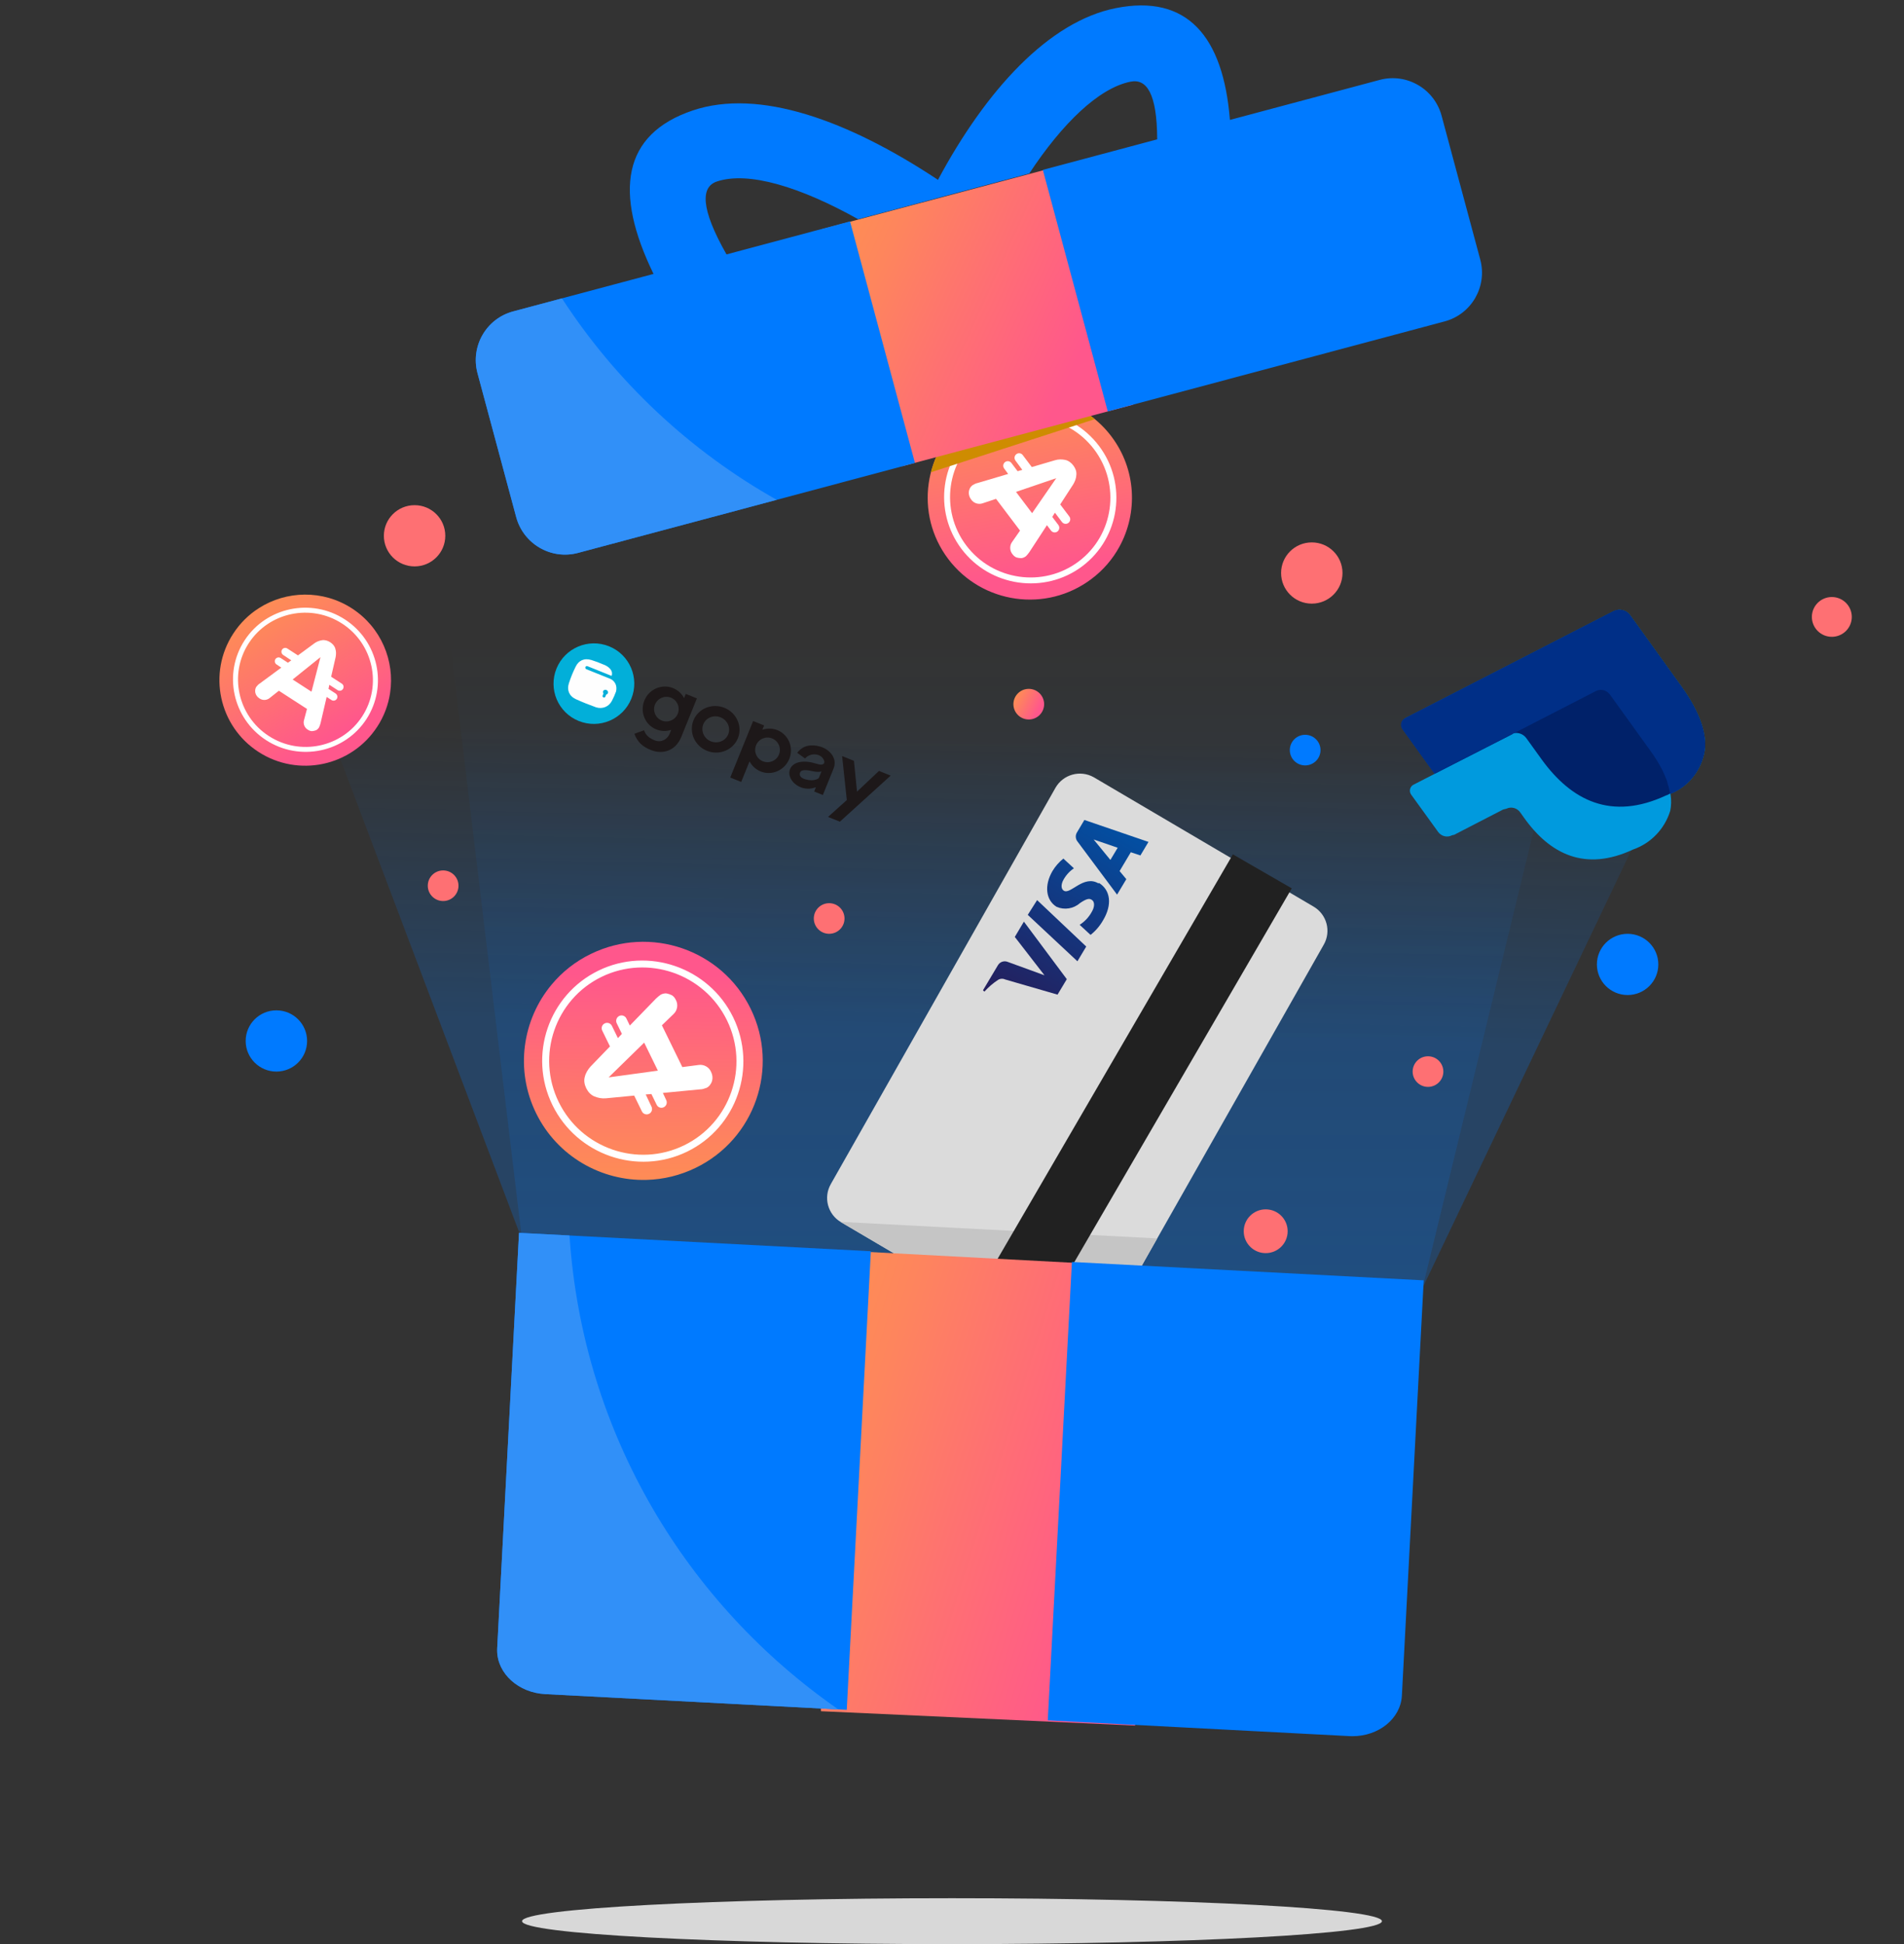 <svg width="188" height="192" viewBox="0 0 188 192" fill="none" xmlns="http://www.w3.org/2000/svg">
<rect x="0" y="0" width="188" height="192" fill="#333333" stroke="none"/>
<g clip-path="url(#clip0_1499_8014)">
<path fill-rule="evenodd" clip-rule="evenodd" d="M18.419 34.772H184.528L140.462 127.199L51.548 122.457L18.419 34.772Z" fill="url(#paint0_linear_1499_8014)" fill-opacity="0.6"/>
<path fill-rule="evenodd" clip-rule="evenodd" d="M41.859 41.865L96.867 42.78L160.71 43.843L140.462 127.199L51.548 122.457L41.859 41.865Z" fill="url(#paint1_linear_1499_8014)" fill-opacity="0.6"/>
<path fill-rule="evenodd" clip-rule="evenodd" d="M110.53 53.995C112.376 50.629 112.198 46.356 109.738 43.099C107.274 39.839 103.198 38.495 99.457 39.343C98.103 39.647 96.792 40.238 95.612 41.125C91.166 44.466 90.279 50.773 93.63 55.208C96.981 59.643 103.303 60.534 107.753 57.191C108.941 56.303 109.865 55.21 110.53 53.995Z" fill="url(#paint2_linear_1499_8014)"/>
<path d="M103.375 51.867L103.781 52.404C103.929 52.601 104.213 52.64 104.41 52.492L104.417 52.487C104.615 52.33 104.652 52.045 104.5 51.843L103.901 51.051L104.161 50.631L104.857 51.552C105.009 51.754 105.293 51.793 105.494 51.642C105.696 51.49 105.736 51.208 105.583 51.006L104.685 49.817L105.972 47.831C106.137 47.554 106.271 47.221 106.28 46.879C106.309 46.554 106.182 46.237 105.979 45.969C105.776 45.7 105.496 45.487 105.177 45.419C104.862 45.354 104.517 45.347 104.174 45.451L101.88 46.126L100.981 44.937C100.833 44.74 100.553 44.704 100.359 44.85L100.356 44.852C100.153 45.004 100.117 45.283 100.266 45.488L100.943 46.403L100.479 46.535L99.863 45.72C99.714 45.524 99.435 45.488 99.241 45.633C99.043 45.782 99.001 46.059 99.145 46.26L99.545 46.807L96.497 47.71C96.357 47.73 96.193 47.82 96.003 47.933C95.81 48.079 95.691 48.321 95.66 48.577C95.639 48.858 95.722 49.106 95.887 49.325C96.138 49.704 96.638 49.863 97.077 49.688L98.348 49.265L100.718 52.402L99.934 53.525C99.671 53.876 99.686 54.399 99.982 54.744C100.091 54.887 100.209 54.988 100.372 55.055C100.522 55.096 100.691 55.123 100.844 55.12C101.018 55.109 101.183 55.021 101.305 54.929C101.428 54.795 101.555 54.656 101.642 54.521L103.375 51.865L103.375 51.867ZM100.32 48.578L104.295 47.225L101.909 50.681L100.32 48.578Z" fill="white"/>
<path d="M108.508 44.029C105.673 40.278 100.321 39.523 96.587 42.329C92.852 45.135 92.11 50.469 94.945 54.22C97.776 57.965 103.131 58.727 106.865 55.921C110.6 53.105 111.342 47.779 108.508 44.029ZM95.41 53.871C92.776 50.385 93.464 45.414 96.942 42.8C100.422 40.185 105.399 40.892 108.037 44.383C110.671 47.869 109.984 52.837 106.504 55.452C103.025 58.066 98.048 57.361 95.409 53.87L95.41 53.871Z" fill="white"/>
<path fill-rule="evenodd" clip-rule="evenodd" d="M108.103 41.393L91.92 46.64C92.469 44.509 93.718 42.548 95.612 41.125C96.793 40.238 98.104 39.647 99.458 39.344C102.46 38.664 105.678 39.395 108.103 41.393Z" fill="#CE8C01"/>
<path fill-rule="evenodd" clip-rule="evenodd" d="M38.515 68.457C39.003 65.271 37.632 61.949 34.749 60.083C31.869 58.218 28.264 58.324 25.554 60.064C24.572 60.69 23.709 61.532 23.032 62.572C20.485 66.482 21.601 71.716 25.524 74.257C29.448 76.797 34.695 75.689 37.244 71.775C37.926 70.735 38.34 69.606 38.515 68.457Z" fill="url(#paint3_linear_1499_8014)"/>
<path d="M32.254 68.827L32.73 69.135C32.904 69.248 33.139 69.198 33.253 69.023L33.255 69.02C33.365 68.839 33.312 68.601 33.134 68.486L32.435 68.033L32.518 67.628L33.332 68.155C33.511 68.271 33.746 68.221 33.862 68.043C33.977 67.866 33.928 67.63 33.75 67.515L32.697 66.833L33.14 64.899C33.19 64.634 33.201 64.333 33.109 64.059C33.038 63.795 32.845 63.581 32.607 63.427C32.371 63.274 32.09 63.186 31.818 63.223C31.55 63.264 31.276 63.355 31.036 63.536L29.421 64.726L28.368 64.044C28.193 63.931 27.962 63.983 27.852 64.153L27.849 64.157C27.734 64.335 27.787 64.566 27.963 64.685L28.762 65.213L28.432 65.45L27.711 64.983C27.538 64.871 27.307 64.924 27.196 65.093C27.083 65.267 27.129 65.499 27.299 65.615L27.774 65.933L25.628 67.517C25.522 67.575 25.419 67.692 25.302 67.835C25.192 68.004 25.169 68.231 25.217 68.443C25.282 68.671 25.418 68.843 25.611 68.968C25.92 69.195 26.36 69.178 26.655 68.914L27.536 68.216L30.311 70.013L30.016 71.123C29.91 71.477 30.072 71.884 30.405 72.071C30.532 72.153 30.654 72.2 30.802 72.206C30.934 72.195 31.074 72.169 31.194 72.122C31.328 72.065 31.433 71.945 31.502 71.839C31.562 71.697 31.622 71.552 31.652 71.42L32.254 68.828L32.254 68.827ZM28.895 67.106L31.643 64.9L30.756 68.311L28.895 67.106Z" fill="white"/>
<path d="M34.047 61.169C30.731 59.022 26.288 59.959 24.149 63.243C22.01 66.528 22.96 70.951 26.278 73.099C29.593 75.246 34.037 74.311 36.177 71.026C38.314 67.736 37.365 63.317 34.047 61.169ZM26.544 72.689C23.461 70.693 22.573 66.574 24.567 63.513C26.559 60.454 30.691 59.583 33.778 61.583C36.863 63.58 37.75 67.7 35.757 70.76C33.764 73.82 29.633 74.689 26.546 72.69L26.544 72.689Z" fill="white"/>
<path fill-rule="evenodd" clip-rule="evenodd" d="M54.457 97.25C51.586 100.7 50.833 105.643 52.928 109.927C55.025 114.213 59.401 116.662 63.883 116.522C65.504 116.476 67.141 116.088 68.693 115.333C74.542 112.489 76.972 105.448 74.118 99.615C71.265 93.782 64.211 91.354 58.357 94.201C56.797 94.953 55.49 96.004 54.457 97.25Z" fill="url(#paint4_linear_1499_8014)"/>
<path d="M62.189 101.282L61.844 100.575C61.718 100.317 61.401 100.207 61.14 100.334L61.135 100.337C60.872 100.473 60.766 100.793 60.896 101.058L61.406 102.101L61.012 102.524L60.419 101.312C60.29 101.047 59.974 100.94 59.71 101.068C59.443 101.198 59.333 101.512 59.463 101.777L60.228 103.343L58.307 105.333C58.058 105.616 57.828 105.968 57.741 106.359C57.635 106.725 57.711 107.117 57.883 107.47C58.056 107.824 58.33 108.128 58.68 108.277C59.029 108.422 59.421 108.507 59.839 108.465L62.619 108.198L63.384 109.764C63.511 110.023 63.825 110.126 64.078 110.003L64.085 110C64.351 109.871 64.453 109.559 64.329 109.291L63.758 108.089L64.319 108.043L64.843 109.113C64.969 109.372 65.282 109.475 65.536 109.351C65.796 109.225 65.908 108.916 65.787 108.654L65.451 107.936L69.151 107.58C69.315 107.587 69.524 107.521 69.766 107.432C70.02 107.308 70.211 107.056 70.305 106.77C70.391 106.452 70.353 106.149 70.212 105.861C70.007 105.37 69.469 105.078 68.927 105.181L67.373 105.383L65.356 101.258L66.507 100.143C66.887 99.798 66.988 99.195 66.725 98.733C66.633 98.545 66.52 98.404 66.347 98.291C66.184 98.209 65.997 98.142 65.82 98.11C65.618 98.084 65.409 98.149 65.249 98.226C65.076 98.354 64.9 98.484 64.768 98.622L62.189 101.282ZM64.958 105.735L60.095 106.401L63.606 102.968L64.959 105.735L64.958 105.735Z" fill="white"/>
<path d="M54.547 109.133C56.96 114.066 62.932 116.123 67.844 113.735C72.756 111.345 74.8 105.389 72.388 100.457C69.978 95.53 64.004 93.466 59.092 95.855C54.177 98.254 52.135 104.201 54.547 109.133ZM71.776 100.754C74.019 105.34 72.118 110.889 67.54 113.115C62.965 115.34 57.412 113.424 55.166 108.832C52.923 104.246 54.824 98.698 59.4 96.472C63.977 94.246 69.53 96.163 71.776 100.754Z" fill="white"/>
<path d="M40.936 55.937C42.61 55.937 43.968 54.583 43.968 52.913C43.968 51.243 42.61 49.89 40.936 49.89C39.261 49.89 37.903 51.243 37.903 52.913C37.903 54.583 39.261 55.937 40.936 55.937Z" fill="#FE7073"/>
<path d="M81.871 92.22C82.708 92.22 83.387 91.543 83.387 90.709C83.387 89.874 82.708 89.197 81.871 89.197C81.034 89.197 80.355 89.874 80.355 90.709C80.355 91.543 81.034 92.22 81.871 92.22Z" fill="#FE7073"/>
<path d="M101.581 71.055C102.418 71.055 103.097 70.378 103.097 69.543C103.097 68.708 102.418 68.031 101.581 68.031C100.743 68.031 100.064 68.708 100.064 69.543C100.064 70.378 100.743 71.055 101.581 71.055Z" fill="url(#paint5_linear_1499_8014)"/>
<path d="M68.226 43.843C69.063 43.843 69.742 43.166 69.742 42.331C69.742 41.496 69.063 40.819 68.226 40.819C67.388 40.819 66.71 41.496 66.71 42.331C66.71 43.166 67.388 43.843 68.226 43.843Z" fill="#FE7073"/>
<path fill-rule="evenodd" clip-rule="evenodd" d="M82.027 116.948L104.213 77.807C104.968 76.477 106.661 76.007 107.996 76.759L108.041 76.785L129.707 89.538C131.009 90.307 131.457 91.972 130.712 93.285L108.526 132.426C107.772 133.757 106.078 134.227 104.743 133.475L104.699 133.448L83.033 120.695C81.731 119.928 81.283 118.262 82.028 116.949L82.027 116.948Z" fill="#DBDBDB"/>
<path fill-rule="evenodd" clip-rule="evenodd" d="M82.994 120.669L114.262 122.304L108.526 132.426C107.772 133.757 106.078 134.227 104.743 133.475L104.698 133.448L83.033 120.695L82.993 120.668L82.994 120.669Z" fill="#C5C5C5"/>
<path fill-rule="evenodd" clip-rule="evenodd" d="M95.914 128.771L121.735 84.376L127.547 87.732L101.725 132.126L95.914 128.771Z" fill="#212121"/>
<path d="M101.1 91.02L105.335 96.701L104.421 98.228L99.237 96.727C99.01 96.621 98.74 96.641 98.531 96.782C98.041 97.107 97.594 97.493 97.2 97.931L97.059 97.799L98.535 95.323C98.733 94.985 99.151 94.847 99.513 94.999L103.132 96.318L100.201 92.53L101.1 91.018L101.1 91.02ZM108.47 87.247C106.989 86.357 105.677 88.404 105.032 87.957C104.835 87.832 104.727 87.518 104.929 87.034C105.177 86.517 105.56 86.073 106.037 85.751L104.997 84.792C104.573 85.131 104.212 85.541 103.931 86.005C103.085 87.438 103.259 88.907 104.335 89.561C105.108 89.891 106.004 89.747 106.631 89.19C107.24 88.781 107.531 88.696 107.775 88.85C108.156 89.073 108.055 89.625 107.805 90.045C107.52 90.569 107.108 91.013 106.604 91.334L107.681 92.328C108.182 91.932 108.602 91.44 108.917 90.886C109.831 89.359 109.67 87.91 108.502 87.191L108.47 87.246L108.47 87.247ZM112.603 84.483L113.4 83.145L107.071 80.978L106.332 82.22C106.17 82.491 106.187 82.832 106.376 83.085L110.299 88.351L111.213 86.825L110.548 86.025L111.656 84.165L112.603 84.483ZM109.639 84.925L107.987 82.906L110.36 83.722L109.639 84.925ZM102.405 88.892L107.253 93.479L106.384 94.934L101.481 90.35L102.405 88.891L102.405 88.892Z" fill="url(#paint6_linear_1499_8014)"/>
<path fill-rule="evenodd" clip-rule="evenodd" d="M164.93 78.406C166.604 77.73 167.842 76.277 168.253 74.503C168.703 72.646 167.809 70.277 166.047 67.826L160.943 60.728C160.572 60.236 159.912 60.073 159.364 60.339L138.774 70.913C138.579 71.012 138.437 71.192 138.387 71.405C138.337 71.62 138.382 71.847 138.511 72.025L141.675 76.414L139.569 77.495C139.402 77.58 139.278 77.735 139.232 77.921C139.185 78.106 139.22 78.303 139.326 78.461L142 82.159C142.316 82.598 142.901 82.738 143.374 82.49L143.588 82.441L148.428 79.942L148.723 79.874C149.203 79.634 149.787 79.782 150.102 80.223L150.487 80.765C153.052 84.364 156.519 86.106 161.251 83.895C163.008 83.284 164.368 81.866 164.919 80.072C165.022 79.556 165.035 79.025 164.954 78.504" fill="#009ADE"/>
<path fill-rule="evenodd" clip-rule="evenodd" d="M164.93 78.406C166.604 77.73 167.842 76.277 168.253 74.503C168.703 72.646 167.809 70.277 166.047 67.826L160.943 60.728C160.572 60.236 159.912 60.073 159.364 60.339L138.774 70.913C138.579 71.012 138.437 71.192 138.387 71.405C138.337 71.62 138.382 71.847 138.511 72.025L141.675 76.414L149.413 72.46L149.15 72.521C149.689 72.242 150.348 72.402 150.709 72.898L152.213 74.987C155.167 79.074 159.111 81.075 164.516 78.552C164.696 78.511 164.824 78.393 164.98 78.321" fill="#002169"/>
<path fill-rule="evenodd" clip-rule="evenodd" d="M157.578 68.25C157.893 68.085 158.272 68.089 158.584 68.264C158.729 68.342 158.855 68.45 158.954 68.582L162.959 74.146C163.407 74.756 163.805 75.403 164.15 76.079L164.396 76.618L164.606 77.147L164.668 77.414C164.777 77.738 164.855 78.074 164.899 78.413C166.569 77.738 167.808 76.285 168.219 74.511C168.671 72.654 167.777 70.284 166.014 67.833L160.909 60.736C160.54 60.243 159.88 60.081 159.331 60.346L138.74 70.921C138.545 71.02 138.404 71.2 138.354 71.413C138.304 71.628 138.349 71.855 138.479 72.033L141.641 76.422L149.38 72.468L157.577 68.249L157.578 68.25Z" fill="#002F87"/>
<path d="M129.526 59.614C131.201 59.614 132.558 58.26 132.558 56.59C132.558 54.92 131.201 53.566 129.526 53.566C127.851 53.566 126.494 54.92 126.494 56.59C126.494 58.26 127.851 59.614 129.526 59.614Z" fill="#FE7073"/>
<path d="M141 107.339C141.837 107.339 142.516 106.662 142.516 105.827C142.516 104.992 141.837 104.315 141 104.315C140.163 104.315 139.484 104.992 139.484 105.827C139.484 106.662 140.163 107.339 141 107.339Z" fill="#FE7073"/>
<path d="M180.874 62.891C181.963 62.891 182.845 62.011 182.845 60.926C182.845 59.84 181.963 58.961 180.874 58.961C179.786 58.961 178.903 59.84 178.903 60.926C178.903 62.011 179.786 62.891 180.874 62.891Z" fill="#FE7073"/>
<path d="M124.974 123.757C126.172 123.757 127.143 122.789 127.143 121.595C127.143 120.401 126.172 119.433 124.974 119.433C123.777 119.433 122.806 120.401 122.806 121.595C122.806 122.789 123.777 123.757 124.974 123.757Z" fill="#FE7073"/>
<path d="M43.755 88.985C44.593 88.985 45.272 88.308 45.272 87.473C45.272 86.638 44.593 85.962 43.755 85.962C42.918 85.962 42.239 86.638 42.239 87.473C42.239 88.308 42.918 88.985 43.755 88.985Z" fill="#FE7073"/>
<path d="M160.71 98.268C162.384 98.268 163.742 96.914 163.742 95.244C163.742 93.574 162.384 92.221 160.71 92.221C159.035 92.221 157.677 93.574 157.677 95.244C157.677 96.914 159.035 98.268 160.71 98.268Z" fill="#007AFF"/>
<path d="M27.29 105.827C28.965 105.827 30.323 104.473 30.323 102.803C30.323 101.133 28.965 99.779 27.29 99.779C25.616 99.779 24.258 101.133 24.258 102.803C24.258 104.473 25.616 105.827 27.29 105.827Z" fill="#007AFF"/>
<path d="M128.871 75.591C129.708 75.591 130.387 74.914 130.387 74.079C130.387 73.244 129.708 72.567 128.871 72.567C128.034 72.567 127.355 73.244 127.355 74.079C127.355 74.914 128.034 75.591 128.871 75.591Z" fill="#007AFF"/>
<path d="M57.146 71.204C59.187 72.026 61.511 71.04 62.337 69.003C63.163 66.966 62.178 64.648 60.138 63.827C58.097 63.005 55.773 63.991 54.947 66.028C54.121 68.066 55.105 70.383 57.146 71.204Z" fill="#02AFD9"/>
<path fill-rule="evenodd" clip-rule="evenodd" d="M56.171 67.484C55.968 68.104 56.16 68.719 56.846 69.044C57.509 69.344 58.169 69.609 58.855 69.853C59.49 70.059 60.141 69.783 60.428 69.197C60.581 68.9 60.72 68.597 60.831 68.283C61.018 67.379 60.327 67.068 60.271 67.045L57.897 66.09C57.812 66.056 57.77 65.957 57.805 65.873C57.839 65.789 57.932 65.761 58.016 65.795L60.39 66.751C60.59 66.178 60.017 65.817 59.728 65.685L59.573 65.623C59.2 65.456 58.8 65.311 58.41 65.187C57.67 64.954 57.129 65.242 56.837 65.843C56.572 66.373 56.351 66.919 56.171 67.484ZM59.856 68.592L59.771 68.802C59.743 68.872 59.664 68.906 59.579 68.872C59.509 68.844 59.476 68.765 59.504 68.695L59.589 68.484C59.536 68.414 59.517 68.341 59.551 68.257C59.596 68.144 59.749 68.091 59.875 68.142C60.002 68.193 60.074 68.337 60.029 68.449C59.995 68.533 59.93 68.572 59.856 68.592Z" fill="#FEFEFE"/>
<path fill-rule="evenodd" clip-rule="evenodd" d="M81.115 76.178L80.843 76.851C80.843 76.851 80.422 77.203 79.595 76.984C78.762 76.779 78.961 76.289 79.069 76.185C79.176 76.082 79.427 75.987 80.133 76.141C80.867 76.306 81.115 76.178 81.115 76.178ZM82.304 75.907L81.248 78.514L80.391 78.169L80.561 77.748C80.177 77.887 79.687 77.967 79.128 77.774C77.396 77.125 77.502 74.967 79.809 75.244C80.358 75.302 80.819 75.537 81.123 75.513C81.332 75.483 81.436 75.346 81.381 75.16C81.186 74.429 80.083 74.246 79.49 74.904L78.717 74.348C79.289 73.584 80.131 73.483 80.994 73.733C81.914 74.005 82.719 74.884 82.304 75.907ZM66.256 68.903C65.637 68.654 64.927 68.955 64.671 69.586C64.421 70.203 64.723 70.911 65.341 71.16C65.96 71.409 66.67 71.109 66.92 70.492C67.176 69.861 66.874 69.153 66.256 68.903ZM68.812 68.971L67.715 68.529L67.545 68.95C67.327 68.52 66.951 68.156 66.445 67.952C65.348 67.511 64.079 68.059 63.625 69.181C63.165 70.316 63.696 71.59 64.792 72.031C65.298 72.235 65.822 72.234 66.278 72.076L66.125 72.454C65.881 73.057 65.252 73.358 64.647 73.115C64.141 72.911 63.773 72.648 63.595 72.12L62.637 72.468C62.963 73.317 63.46 73.745 64.275 74.073C65.456 74.549 66.722 74.13 67.267 72.784L68.812 68.971ZM87.944 76.598L86.791 76.133L84.622 78.178L84.317 75.136L83.15 74.666L83.614 79.011L81.761 80.678L82.928 81.148L87.944 76.598ZM76.236 72.924C76.869 73.179 77.171 73.888 76.915 74.519C76.665 75.135 75.954 75.436 75.322 75.181C74.703 74.932 74.402 74.224 74.652 73.607C74.907 72.976 75.618 72.675 76.236 72.924ZM74.364 71.208L75.447 71.644L75.276 72.065C75.747 71.912 76.271 71.911 76.763 72.109C77.859 72.551 78.39 73.825 77.935 74.946C77.475 76.081 76.207 76.63 75.11 76.188C74.618 75.99 74.242 75.627 74.01 75.191L73.186 77.223L72.104 76.787L74.364 71.208ZM71.145 70.841C71.834 71.118 72.166 71.872 71.905 72.516C71.638 73.175 70.874 73.487 70.185 73.21C69.51 72.938 69.178 72.184 69.445 71.525C69.706 70.88 70.47 70.569 71.145 70.841ZM71.525 69.901C72.734 70.388 73.332 71.738 72.861 72.901C72.384 74.079 71.013 74.636 69.805 74.149C68.596 73.662 67.998 72.312 68.475 71.135C68.946 69.971 70.316 69.414 71.525 69.901Z" fill="#1D1819"/>
<path fill-rule="evenodd" clip-rule="evenodd" d="M78.658 123.264L114.781 125.179L112.08 170.414L81.062 168.995L78.658 123.264Z" fill="url(#paint7_linear_1499_8014)"/>
<path d="M51.25 121.755L85.987 123.57L83.607 168.862L53.83 167.306C51.189 167.168 49.121 165.284 49.088 163.036L49.093 162.786L51.248 121.753L51.25 121.755ZM140.577 126.444L138.421 167.454C138.302 169.727 136.137 171.47 133.527 171.464L133.235 171.455L103.457 169.899L105.839 124.629L140.578 126.444L140.577 126.444Z" fill="#007AFF"/>
<path d="M51.25 121.755L56.232 122.014L56.244 122.187C57.584 141.642 67.825 158.439 82.777 168.818L53.83 167.306C51.189 167.168 49.121 165.284 49.088 163.036L49.093 162.786L51.248 121.753L51.25 121.755Z" fill="#3190F8"/>
<path fill-rule="evenodd" clip-rule="evenodd" d="M89.075 46.044L111.873 39.968L104.995 16.29L81.108 22.65L89.075 46.044Z" fill="url(#paint8_linear_1499_8014)"/>
<path d="M136.232 7.891L121.44 11.843C120.788 3.596 117.221 -0.6 110.176 0.802C103.526 2.126 97.332 8.953 92.615 17.761C83.738 11.873 74.941 8.702 68.393 10.912C61.439 13.262 60.604 18.986 64.528 27.051L50.668 30.753C48.011 31.463 46.436 34.199 47.151 36.864L50.967 51.066C51.684 53.731 54.418 55.314 57.078 54.604L90.34 45.716L83.931 21.866L71.735 25.124C69.13 20.543 69.218 18.455 70.772 17.93C73.89 16.877 79.049 18.467 84.738 21.651L91.513 19.84L94.528 19.034L101.626 17.137C104.879 12.21 108.482 8.693 111.634 8.065C113.204 7.753 114.244 9.2 114.261 13.762L102.969 16.779L109.379 40.629L142.642 31.742C145.301 31.032 146.874 28.296 146.159 25.633L142.342 11.429C141.625 8.766 138.891 7.181 136.232 7.891Z" fill="#007AFF"/>
<path d="M76.698 49.362L76.665 49.37L57.078 54.602C54.419 55.314 51.684 53.731 50.968 51.066L47.151 36.865C46.434 34.2 48.011 31.464 50.668 30.755L55.488 29.467C60.837 37.712 68.138 44.551 76.698 49.364L76.698 49.362Z" fill="#3190F8"/>
<path d="M94 192C117.445 192 136.452 190.985 136.452 189.732C136.452 188.48 117.445 187.465 94 187.465C70.555 187.465 51.548 188.48 51.548 189.732C51.548 190.985 70.555 192 94 192Z" fill="#D8D8D8"/>
</g>
<defs>
<linearGradient id="paint0_linear_1499_8014" x1="101.474" y1="73.145" x2="100.747" y2="102.062" gradientUnits="userSpaceOnUse">
<stop stop-color="#007AFF" stop-opacity="0"/>
<stop offset="1" stop-color="#007AFF" stop-opacity="0.4"/>
</linearGradient>
<linearGradient id="paint1_linear_1499_8014" x1="101.284" y1="63.432" x2="101.284" y2="147.198" gradientUnits="userSpaceOnUse">
<stop stop-color="#007AFF" stop-opacity="0"/>
<stop offset="1" stop-color="#007AFF" stop-opacity="0.4"/>
</linearGradient>
<linearGradient id="paint2_linear_1499_8014" x1="103.224" y1="36.485" x2="107.814" y2="61.768" gradientUnits="userSpaceOnUse">
<stop stop-color="#FE9150"/>
<stop offset="0.193" stop-color="#FE855D"/>
<stop offset="0.76" stop-color="#FF578C"/>
</linearGradient>
<linearGradient id="paint3_linear_1499_8014" x1="27.703" y1="56.729" x2="38.584" y2="75.386" gradientUnits="userSpaceOnUse">
<stop stop-color="#FE9150"/>
<stop offset="0.193" stop-color="#FE855D"/>
<stop offset="0.76" stop-color="#FF578C"/>
</linearGradient>
<linearGradient id="paint4_linear_1499_8014" x1="58.923" y1="118.964" x2="59.277" y2="88.935" gradientUnits="userSpaceOnUse">
<stop stop-color="#FE9150"/>
<stop offset="0.193" stop-color="#FE855D"/>
<stop offset="0.76" stop-color="#FF578C"/>
</linearGradient>
<linearGradient id="paint5_linear_1499_8014" x1="100.194" y1="68.213" x2="103.651" y2="69.955" gradientUnits="userSpaceOnUse">
<stop stop-color="#FE9150"/>
<stop offset="0.193" stop-color="#FE855D"/>
<stop offset="0.76" stop-color="#FF578C"/>
</linearGradient>
<linearGradient id="paint6_linear_1499_8014" x1="101.56" y1="99.892" x2="111.675" y2="82.8" gradientUnits="userSpaceOnUse">
<stop stop-color="#241F5D"/>
<stop offset="1" stop-color="#034EA1"/>
</linearGradient>
<linearGradient id="paint7_linear_1499_8014" x1="80.352" y1="126.109" x2="126.397" y2="140.456" gradientUnits="userSpaceOnUse">
<stop stop-color="#FE9150"/>
<stop offset="0.193" stop-color="#FE855D"/>
<stop offset="0.76" stop-color="#FF578C"/>
</linearGradient>
<linearGradient id="paint8_linear_1499_8014" x1="82.207" y1="19.217" x2="116.661" y2="34.853" gradientUnits="userSpaceOnUse">
<stop stop-color="#FE9150"/>
<stop offset="0.193" stop-color="#FE855D"/>
<stop offset="0.76" stop-color="#FF578C"/>
</linearGradient>
<clipPath id="clip0_1499_8014">
<rect width="188" height="192" fill="white"/>
</clipPath>
</defs>
</svg>
